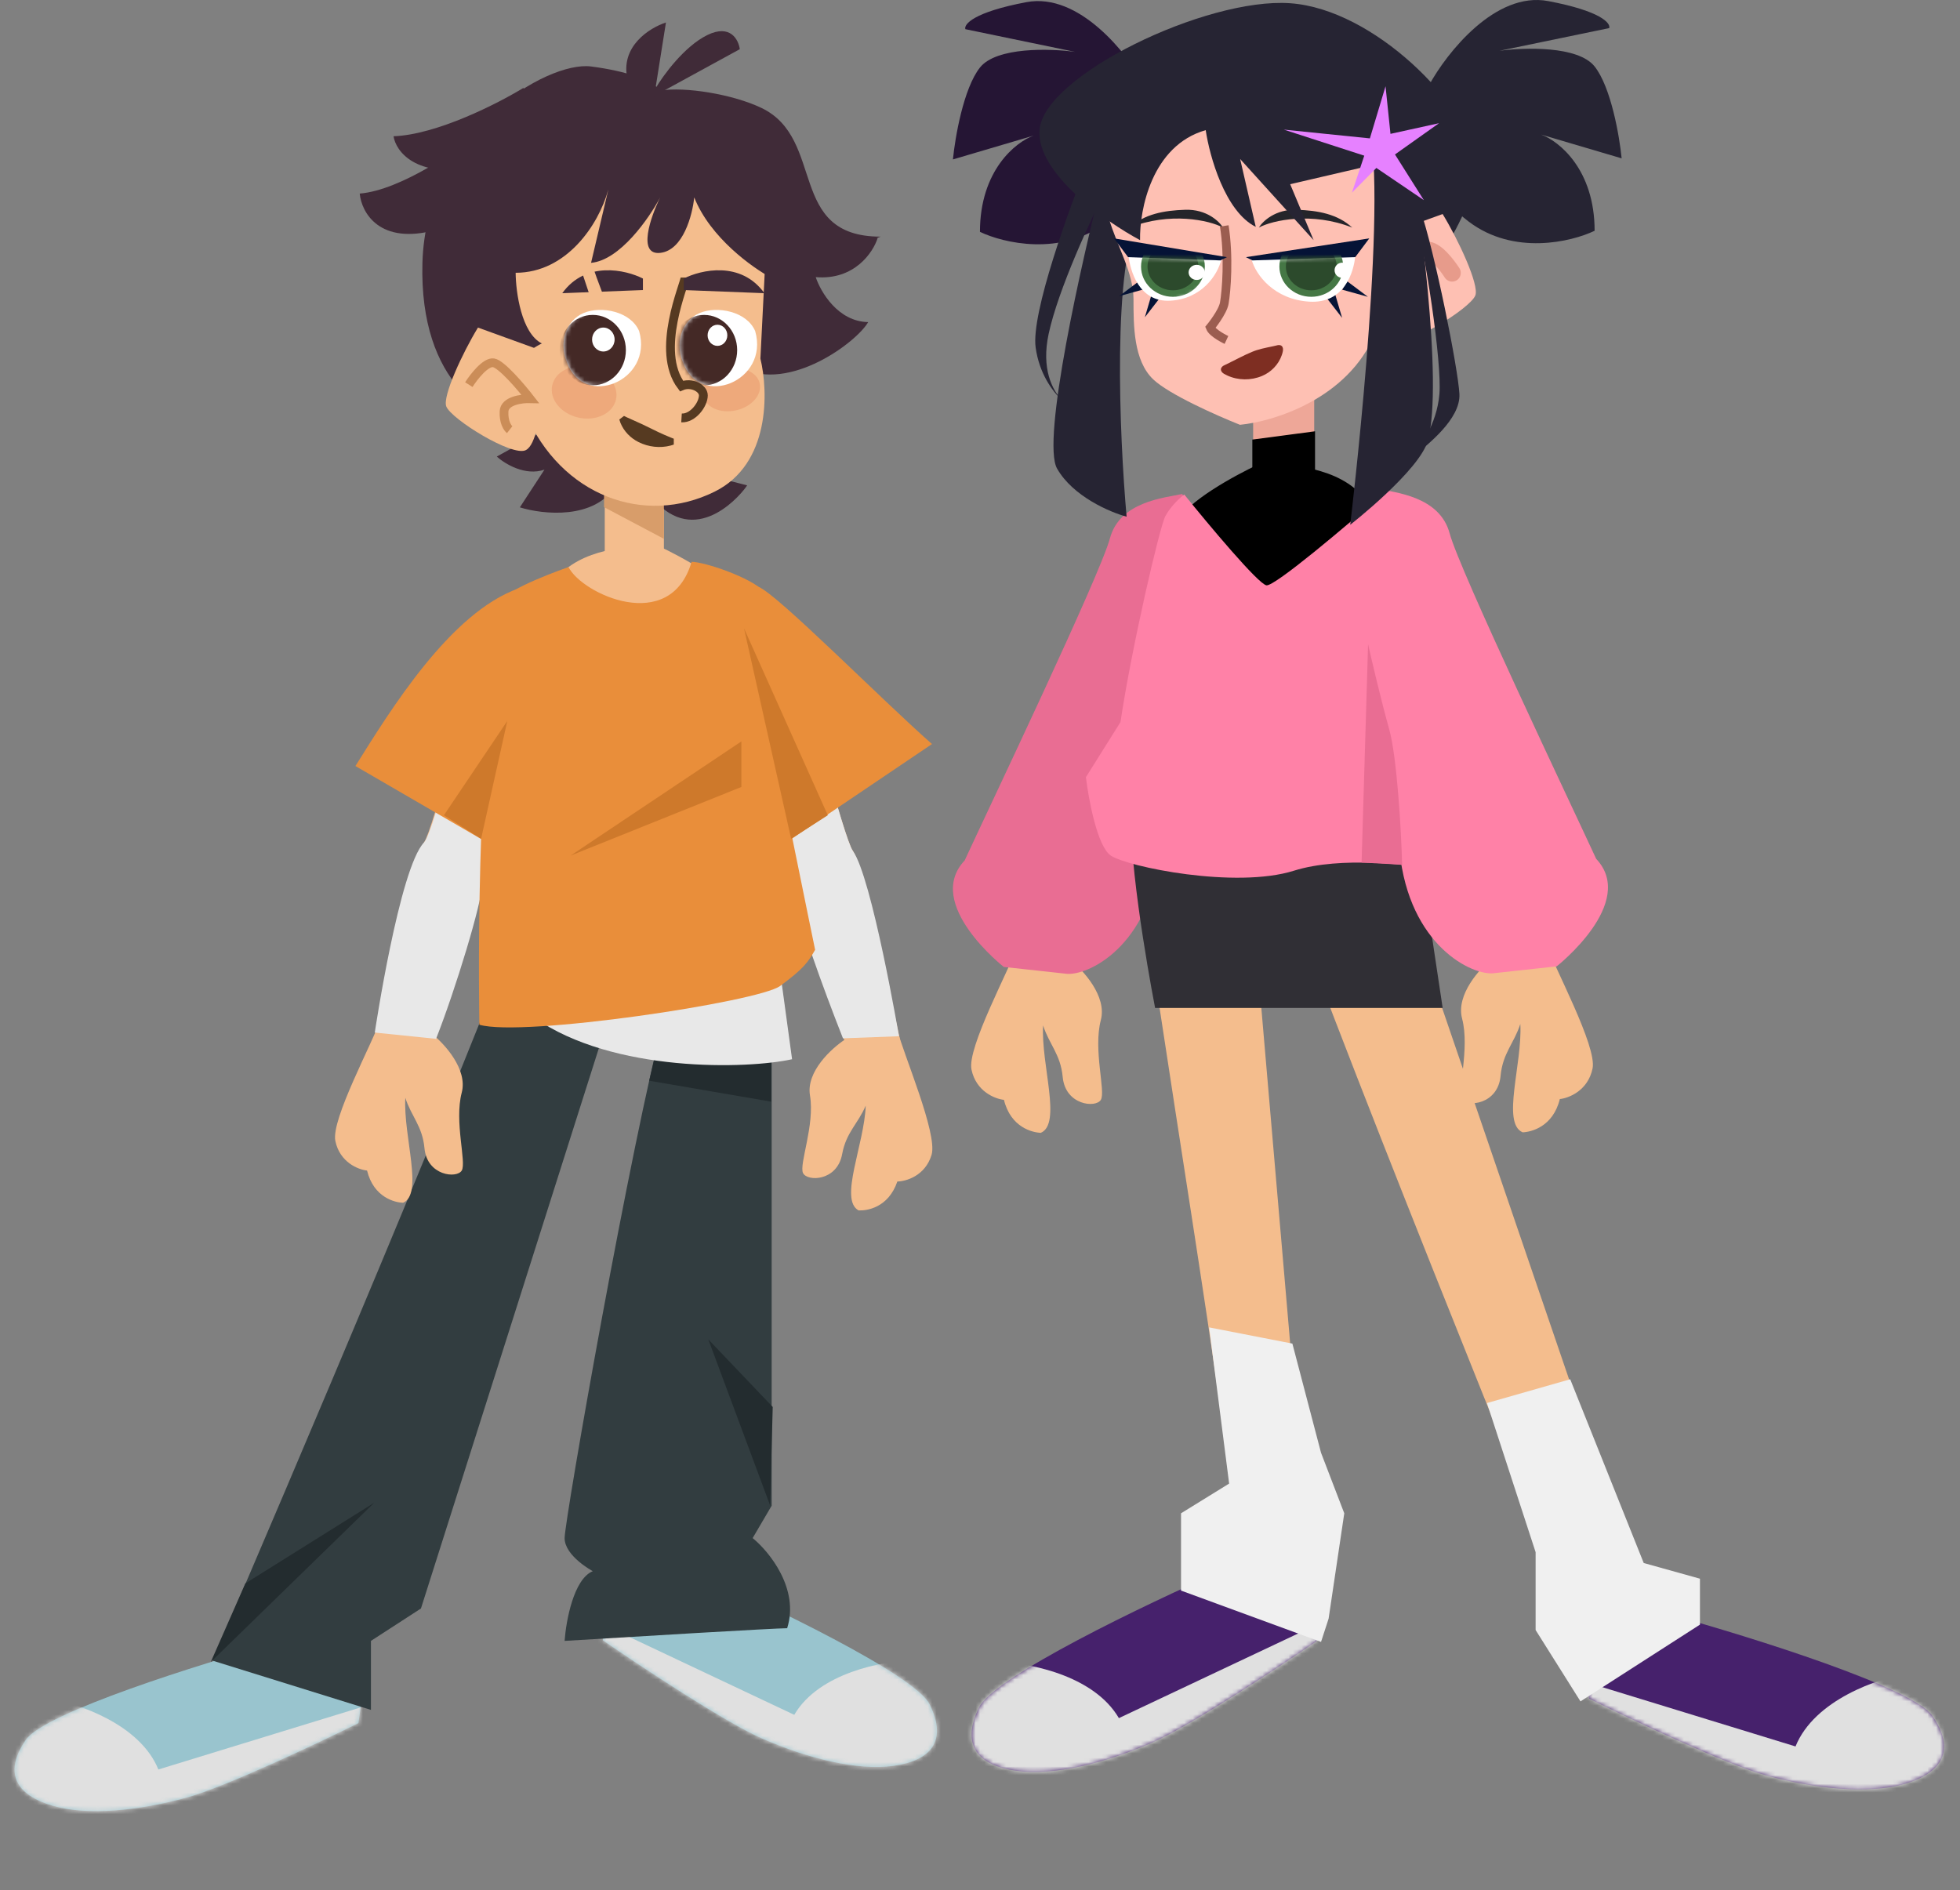 <?xml version="1.0" encoding="UTF-8"?> <svg xmlns="http://www.w3.org/2000/svg" width="451" height="435" viewBox="0 0 451 435" fill="none"><rect x="0" y="0" width="451" height="435" fill="#808080" stroke="none"/><path d="M417.527 404.845C404.146 406.317 379.331 394.303 369.518 390.791C369.518 390.791 318.147 265.124 298.25 211.131H324.716L380.09 373.129C397.68 380.082 420.716 387.201 427.601 392.656C436.519 399.722 417.527 404.845 417.527 404.845Z" fill="#F4BD8D"></path><path d="M444.622 394.851C440.167 388.369 403.052 376.773 385.051 371.785L375.048 370.262L363.852 378.484L365.642 390.886C375.407 395.726 397.217 406.033 406.331 408.547C417.723 411.69 429.928 412.971 438.305 410.508C446.682 408.044 450.19 402.954 444.622 394.851Z" fill="#46216C"></path><mask id="mask0_5112_1146" style="mask-type:alpha" maskUnits="userSpaceOnUse" x="363" y="370" width="85" height="42"><path d="M444.622 394.857C440.167 388.374 403.052 376.778 385.051 371.791L375.048 370.268L363.852 378.49L365.642 390.892C375.407 395.731 397.217 406.039 406.331 408.553C417.723 411.696 429.928 412.977 438.305 410.514C446.682 408.05 450.19 402.96 444.622 394.857Z" fill="#46216C"></path></mask><g mask="url(#mask0_5112_1146)"><path d="M413.152 401.908C417.526 391.123 432.29 386.202 439.124 385.09L449.655 393.623L453.647 404.734L440.29 412.317L419.732 415.284L364.895 395.805L363.58 386.695L413.152 401.908Z" fill="#E0E0E0"></path></g><path d="M361.31 317.408L342.156 322.881L353.35 357.209V375.119L363.673 391.537L391.161 373.875V363.303L378.225 359.696L361.31 317.408Z" fill="#F0F0F0"></path><path d="M239.498 260.696C244.358 258.581 239.521 245.064 240.019 235.98C241.443 240.387 244.047 242.634 244.529 247.842C245.132 254.352 252.144 255.038 253.305 253.107C254.466 251.176 251.504 241.603 253.305 234.749C254.746 229.266 249.235 223.251 246.299 220.93L234.309 217.281C232.323 223.017 222.489 241.082 223.542 246.139C224.595 251.197 228.959 252.892 231.009 253.107C232.574 259.479 237.584 260.631 239.498 260.696Z" fill="#F4BD8D"></path><path d="M255.395 123.899C257.665 115.428 267.812 114.583 272.047 113.68L276.734 123.899C274.062 137.976 268.371 171.745 266.99 194.203C265.608 216.661 251.284 224.327 245.651 224.122L230.973 222.521C230.973 222.521 212.512 208.034 221.968 198.02C227.519 185.994 253.126 132.37 255.395 123.899Z" fill="#E96D93"></path><rect x="288.352" y="86.068" width="14.05" height="27.766" fill="#EEA798"></rect><path d="M270.955 120.192C272.694 115.642 284.169 109.375 289.689 106.811C294.539 106.811 306.248 106.811 312.939 113.501C318.291 118.854 325.539 172.713 328.494 198.974C296.112 211.419 272.868 202.198 263.055 197.013C266.456 172.647 269.215 124.741 270.955 120.192Z" fill="black"></path><path d="M288.164 101.161L302.592 99.252V113.928H288.164V101.161Z" fill="black"></path><path d="M284.198 361.563C287.543 358.753 270.706 260.364 263.737 210.964L288.053 206.59L302.207 371.205C292.394 378.286 271.612 391.349 267.751 392.448C255.218 396.015 247.399 394.553 245.392 386.189C243.385 377.826 280.016 365.075 284.198 361.563Z" fill="#F4BD8D"></path><path d="M331.961 231.961H265.792C265.792 231.961 260.195 203.354 260.195 188.056L293.901 181.34L325.369 188.056L331.961 231.961Z" fill="#302F35"></path><path d="M291.409 134.7C289.518 134.401 278.018 120.645 272.504 113.805C271.592 114.468 269.444 116.392 268.151 118.78C266.857 121.168 260.356 149.128 257.827 166.167L249.867 178.854C250.489 183.994 252.504 194.799 255.588 196.888C259.444 199.5 284.319 204.599 297.752 200.371C308.498 196.988 324.783 198.961 331.582 200.371C333.116 198.961 336.334 195.296 336.931 191.913C337.528 188.53 324.949 140.67 318.025 113.805C309.941 120.894 293.299 134.998 291.409 134.7Z" fill="#FF81A7"></path><path d="M333.325 173.629L315.539 122.262L322.131 114.924L331.335 119.277C335.729 136.731 344.665 172.675 347.131 175.246C352.976 181.341 358.822 220.395 358.822 220.395L344.27 221.887C339.668 210.238 333.325 189.376 333.325 185.196V173.629Z" fill="#F4BD8D"></path><path d="M350.357 260.58C345.454 258.446 350.334 244.812 349.831 235.649C348.395 240.094 345.769 242.361 345.282 247.614C344.674 254.18 337.602 254.873 336.431 252.924C335.26 250.976 338.247 241.321 336.431 234.407C334.977 228.877 340.536 222.81 343.497 220.468L355.591 216.788C357.594 222.574 367.514 240.795 366.451 245.896C365.389 250.998 360.987 252.707 358.919 252.924C357.341 259.352 352.288 260.513 350.357 260.58Z" fill="#F4BD8D"></path><path d="M333.572 122.759C331.283 114.202 321.051 113.348 316.781 112.436L312.055 122.759C314.75 136.979 320.487 171.091 321.88 193.778C323.273 216.464 337.718 224.208 343.398 224.001L358.198 222.384C358.198 222.384 376.813 207.749 367.278 197.633C361.681 185.486 335.86 131.316 333.572 122.759Z" fill="#FF81A7"></path><path d="M319.648 167.783C321.439 174.151 322.426 190.958 322.633 199.001L313.305 198.504L314.797 148.256C315.668 152.112 317.857 161.415 319.648 167.783Z" fill="#E96D93"></path><path d="M236.185 0.495C248.324 -1.794 259.485 12.394 263.548 19.773C267.154 28.977 267.403 41.415 254.468 51.24C244.12 59.101 230.837 55.925 225.488 53.355C225.488 39.226 233.697 32.708 237.802 31.216L219.27 36.688C219.767 31.63 221.707 20.32 225.488 15.544C229.269 10.768 241.657 11.15 247.379 11.938L222.13 6.714C221.757 5.594 224.046 2.783 236.185 0.495Z" fill="#251534"></path><path d="M243.235 107.836C239.59 101.427 248.85 60.193 253.936 40.377L262.306 38.059V49.442C255.864 60.404 257.574 100.317 259.234 118.903C255.419 117.884 246.88 114.244 243.235 107.836Z" fill="#262433"></path><path d="M238.304 79.974C237.209 72.113 246.057 47.76 250.617 36.566L254.598 43.407C251.074 50.289 243.478 66.616 241.289 76.864C239.598 84.783 242.055 89.746 244.483 92.225C245.251 92.938 245.958 93.456 246.513 93.779C245.91 93.469 245.198 92.954 244.483 92.225C242.099 90.01 239.132 85.92 238.304 79.974Z" fill="#262433"></path><path d="M255.117 50.144C253.596 44.907 255.75 34.025 257.018 29.239C258.919 19.671 274.126 5.484 289.545 4.322C304.964 3.161 319.432 12.874 326.085 27.339C332.739 41.803 324.184 58.168 316.369 76.855C310.117 91.805 293.065 97.02 285.321 97.76C280.181 95.718 268.994 90.77 265.361 87.307C260.82 82.978 260.82 74.954 260.82 68.831C260.82 62.707 257.018 56.69 255.117 50.144Z" fill="#FEC0B3"></path><path d="M259.942 52.371C269.145 48.715 278.254 50.654 281.418 52.371C280.562 50.94 277.625 48.116 272.726 48.274C267.828 48.432 263.299 49.254 259.942 52.371Z" fill="#25252A"></path><path d="M311.144 52.371C301.941 48.715 292.832 50.654 289.668 52.371C290.524 50.94 293.461 48.116 298.36 48.274C303.258 48.432 307.787 49.254 311.144 52.371Z" fill="#25252A"></path><path d="M288.952 52.203C281.852 48.659 278.317 35.89 277.436 29.948C265.012 33.492 262.188 48.3 262.329 55.262C254.335 50.972 238.517 39.905 239.193 29.948C240.038 17.502 277.436 -0.626 296.875 0.745C316.314 2.116 337.759 24.253 339.555 36.593C340.992 46.465 328.322 64.403 321.807 72.138V36.593L296.875 42.394L302.263 55.262L285.36 36.593L288.952 52.203Z" fill="#262433"></path><path d="M331.951 49.254L318.57 54.105L315.539 66.709C317.714 70.166 318.035 77.02 320.577 78.358C323.755 80.031 338.308 70.999 339.478 67.988C340.415 65.579 335.575 55.164 331.951 49.254Z" fill="#FEC0B3"></path><path d="M334.13 62.803C332.959 60.963 330.149 57.35 328.276 57.618C326.403 57.885 321.697 63.416 319.578 66.147C321.585 66.091 325.633 66.615 325.767 69.158C325.901 71.7 324.931 73.117 324.429 73.507" stroke="#E79B8B" stroke-width="4" stroke-linecap="round"></path><path d="M310.688 120.769C310.688 120.769 319.058 51.091 315.289 29.974L323.468 28.357C326.632 47.12 332.085 87.977 328.587 101.3C326.775 108.201 310.688 120.769 310.688 120.769Z" fill="#262433"></path><path d="M331.212 90.671C331.809 83.507 327.978 57.587 325.117 48.01H326.734C330.217 58.167 335.515 84.9 335.814 90.671C336.112 96.442 328.475 102.362 325.117 105.099C326.568 102.943 330.615 97.835 331.212 90.671Z" fill="#262433"></path><path d="M356.229 0.247C344.09 -2.042 332.929 12.146 328.867 19.525C325.26 28.729 325.011 41.167 337.946 50.992C348.294 58.853 361.578 55.677 366.926 53.107C366.926 38.978 358.717 32.46 354.612 30.968L373.145 36.44C372.647 31.382 370.707 20.072 366.926 15.296C363.145 10.52 350.757 10.902 345.035 11.689L370.284 6.466C370.657 5.346 368.368 2.535 356.229 0.247Z" fill="#262433"></path><path d="M281.776 84.028C281.564 84.123 281.359 84.241 281.203 84.405C281.047 84.57 280.952 84.767 280.938 84.975C280.924 85.183 280.992 85.391 281.125 85.575C281.259 85.758 281.446 85.903 281.644 86.024C281.886 86.162 282.13 86.289 282.383 86.405C284.892 87.573 287.873 87.586 290.404 86.516C292.446 85.663 294.183 83.945 294.956 81.686C295.052 81.406 295.131 81.118 295.189 80.828C295.224 80.6 295.242 80.368 295.203 80.151C295.164 79.934 295.07 79.749 294.92 79.617C294.77 79.486 294.573 79.417 294.353 79.407C294.133 79.397 293.906 79.446 293.684 79.511C293.684 79.511 293.684 79.511 293.684 79.511C293.436 79.571 293.193 79.626 292.954 79.678C291.045 80.075 289.513 80.373 288.085 80.982C286.309 81.717 284.605 82.648 282.444 83.709C282.225 83.815 282.005 83.922 281.776 84.028Z" fill="#7E2E22"></path><path d="M318.816 19.849L315.211 31.846L295.412 29.827L313.92 35.823L311.079 44.342L316.705 38.649L327.628 46.056L320.989 35.544L331.125 28.352L319.949 30.806L318.816 19.849Z" fill="#E681FF"></path><path d="M281.71 51.99C282.83 59.08 282.2 67.001 281.71 69.776C281.337 71.89 278.477 75.373 278.477 75.373C279.016 76.741 282.208 78.234 282.208 78.234" stroke="#9B5D50" stroke-width="2"></path><path d="M314.752 68.306L309.926 64.682L308.843 66.664L314.752 68.306Z" fill="#051336"></path><path d="M308.824 73.154L307.118 67.365L305.065 68.308L308.824 73.154Z" fill="#051336"></path><path d="M301.269 69.419C309.316 69.922 311.495 62.661 311.841 58.972L287.959 59.626C288.946 63.327 293.222 68.916 301.269 69.419Z" fill="white"></path><path d="M315.07 54.864L286.688 59.18L288.184 59.927L311.842 59.18L315.07 54.864Z" fill="#051336"></path><mask id="mask1_5112_1146" style="mask-type:alpha" maskUnits="userSpaceOnUse" x="287" y="58" width="25" height="12"><path d="M301.277 69.419C309.324 69.922 311.503 62.661 311.849 58.972L287.967 59.626C288.954 63.327 293.23 68.916 301.277 69.419Z" fill="white"></path></mask><g mask="url(#mask1_5112_1146)"><ellipse cx="301.729" cy="61.336" rx="7.338" ry="6.965" fill="#457745"></ellipse><ellipse cx="301.728" cy="61.336" rx="5.846" ry="5.473" fill="#2C4A2C"></ellipse><circle cx="308.827" cy="62.188" r="1.741" fill="white"></circle></g><path d="M257.498 68.161L262.324 64.537L263.407 66.52L257.498 68.161Z" fill="#051336"></path><path d="M263.434 73.011L265.14 67.223L267.193 68.166L263.434 73.011Z" fill="#051336"></path><path d="M269.272 69.201C262.072 69.584 260.013 62.306 259.648 58.619L281.049 59.626C280.22 63.305 276.472 68.818 269.272 69.201Z" fill="white"></path><path d="M256.349 54.864L282.319 59.18L280.823 59.927L259.577 59.18L256.349 54.864Z" fill="#051336"></path><mask id="mask2_5112_1146" style="mask-type:alpha" maskUnits="userSpaceOnUse" x="257" y="58" width="25" height="12"><path d="M267.731 69.419C259.684 69.922 257.505 62.661 257.159 58.972L281.041 59.626C280.054 63.327 275.778 68.916 267.731 69.419Z" fill="white"></path></mask><g mask="url(#mask2_5112_1146)"><ellipse cx="7.338" cy="6.965" rx="7.338" ry="6.965" transform="matrix(-1 0 0 1 277.234 54.371)" fill="#457745"></ellipse><ellipse cx="5.846" cy="5.473" rx="5.846" ry="5.473" transform="matrix(-1 0 0 1 275.742 55.863)" fill="#2C4A2C"></ellipse><ellipse cx="1.866" cy="1.741" rx="1.866" ry="1.741" transform="matrix(-1 0 0 1 277.234 60.943)" fill="white"></ellipse></g><path d="M225.307 392.906C228.79 385.854 263.868 369.074 280.971 361.566L290.654 358.63L302.91 365.168L302.91 377.698C293.936 383.883 273.823 397.2 265.162 400.991C254.335 405.73 242.438 408.741 233.796 407.5C225.153 406.258 220.953 401.721 225.307 392.906Z" fill="#46216C"></path><mask id="mask3_5112_1146" style="mask-type:alpha" maskUnits="userSpaceOnUse" x="223" y="358" width="80" height="50"><path d="M225.307 392.906C228.79 385.854 263.868 369.074 280.971 361.566L290.654 358.63L302.91 365.168L302.91 377.698C293.936 383.883 273.823 397.2 265.162 400.991C254.335 405.73 242.438 408.741 233.796 407.5C225.153 406.258 220.953 401.721 225.307 392.906Z" fill="#302F35"></path></mask><g mask="url(#mask3_5112_1146)"><path d="M257.457 395.391C251.587 385.341 236.272 382.58 229.348 382.456L220.144 392.406L217.781 403.973L232.085 409.57H252.855L304.347 382.456V373.252L257.457 395.391Z" fill="#E0E0E0"></path></g><path d="M297.379 309.2L278.225 305.469L282.827 341.414L271.758 348.254V366.04L303.971 377.856L305.713 372.508L309.319 348.254L303.971 334.324L297.379 309.2Z" fill="#F0F0F0"></path><path d="M5.957 400.375C10.273 394.095 46.232 382.86 63.672 378.028L73.363 376.552L84.211 384.519L82.476 396.534C73.015 401.222 51.885 411.209 43.055 413.645C32.018 416.69 20.193 417.931 12.077 415.544C3.962 413.157 0.562 408.226 5.957 400.375Z" fill="#99C4CE"></path><mask id="mask4_5112_1146" style="mask-type:alpha" maskUnits="userSpaceOnUse" x="3" y="376" width="82" height="41"><path d="M5.949 400.379C10.265 394.099 46.224 382.864 63.664 378.032L73.355 376.556L84.203 384.522L82.469 396.538C73.007 401.226 51.877 411.212 43.047 413.649C32.01 416.694 20.185 417.935 12.069 415.548C3.954 413.161 0.554 408.229 5.949 400.379Z" fill="#46216C"></path></mask><g mask="url(#mask4_5112_1146)"><path d="M36.442 407.211C32.204 396.762 17.901 391.994 11.279 390.917L1.076 399.184L-2.791 409.949L10.15 417.295L30.067 420.17L83.195 401.298L84.469 392.472L36.442 407.211Z" fill="#E0E0E0"></path></g><path d="M213.913 392.225C210.539 385.393 176.554 369.136 159.983 361.862L150.602 359.017L138.728 365.352L138.728 377.491C147.422 383.484 166.908 396.386 175.3 400.059C185.789 404.649 197.315 407.567 205.689 406.364C214.062 405.161 218.131 400.766 213.913 392.225Z" fill="#99C4CE"></path><mask id="mask5_5112_1146" style="mask-type:alpha" maskUnits="userSpaceOnUse" x="138" y="359" width="78" height="48"><path d="M213.913 392.225C210.539 385.393 176.554 369.136 159.983 361.862L150.602 359.017L138.728 365.352L138.728 377.491C147.422 383.484 166.908 396.386 175.3 400.059C185.789 404.649 197.315 407.567 205.689 406.364C214.062 405.161 218.131 400.766 213.913 392.225Z" fill="#46216C"></path></mask><g mask="url(#mask5_5112_1146)"><path d="M182.763 394.633C188.451 384.896 203.289 382.221 209.997 382.101L218.914 391.741L221.203 402.947L207.345 408.37H187.222L137.334 382.101V373.184L182.763 394.633Z" fill="#E0E0E0"></path></g><path d="M201.954 54.77C192.237 56.036 181.286 44.667 178.636 33.58L158.705 55.455C160.486 61.548 159.396 79.018 170.562 84.673C181.728 90.328 197.168 78.705 199.772 74.123C192.823 74.014 188.83 67.18 187.702 63.776C196.596 64.529 200.909 58.086 201.954 54.77Z" fill="#402B38"></path><path d="M182.864 194.242L165.633 144.475L172.019 137.365L180.936 141.583C185.194 158.493 194.216 193.013 196.24 195.808C198.265 198.604 205.037 229.348 208.17 244.37H196.24C191.782 233.083 182.864 209.497 182.864 205.448V194.242Z" fill="#F4BD8D"></path><path d="M110.94 192.312L128.172 142.545L121.785 135.436L112.868 139.653C108.611 156.563 99.589 191.083 97.565 193.879C95.54 196.674 88.768 227.418 85.635 242.441H97.565C102.023 231.154 110.94 207.568 110.94 203.519V192.312Z" fill="#F4BD8D"></path><rect width="13.613" height="26.901" transform="matrix(-1 0 0 1 152.766 105.527)" fill="#F4BD8D"></rect><path d="M114.315 105.068L124.316 99.525H128.534L157.815 100.851L166.01 101.935C163.31 103.381 159.904 108.081 157.815 108.081L171.914 111.696C170.87 113.423 160.948 125.674 151.188 115.793C148.112 112.68 144.319 114.146 141.789 111.696C136.776 119.697 124.919 118.404 119.617 116.757L125.28 108.081C120.846 109.623 116.122 106.715 114.315 105.068Z" fill="#402B38"></path><path d="M152.766 124.002V113.468L138.991 112.496V116.71L152.766 124.002Z" fill="#D89D6A"></path><path d="M174.971 82.516L176.43 53.508C173.729 45.19 163.401 28.779 143.695 29.686C123.989 30.594 117.334 42.273 116.47 47.999C115.173 57.236 114.233 79.567 120.845 94.994C129.11 114.279 148.394 121.085 164.438 113.144C177.272 106.792 176.808 90.079 174.971 82.516Z" fill="#F4BD8D"></path><path d="M169.617 138.587C167.932 134.18 156.815 128.108 151.467 125.623C146.768 125.623 135.424 125.623 128.942 132.105C123.756 137.291 116.734 189.472 113.871 214.915C145.244 226.972 172.102 219.939 181.609 214.915C178.314 191.309 171.303 142.995 169.617 138.587Z" fill="#F4BD8D"></path><path d="M177.563 346.502V229.337L175.457 214.752H118.413C98.98 266.088 48.892 382.154 48.892 382.154L85.354 393.498V377.617L96.86 370.162L140.129 233.874H152.931C145.26 262.45 129.919 349.808 129.919 353.957C129.919 358.105 136.401 361.573 136.401 361.573C131.994 363.388 130.243 373.025 129.919 377.617C145.8 376.644 178.276 374.7 181.128 374.7C183.98 365.624 177.023 357.09 173.187 353.957L177.563 346.502Z" fill="#323D40"></path><path d="M177.461 253.527V243.164L150.589 243.646L149.384 248.707L177.461 253.527Z" fill="#232C2F"></path><path d="M86.102 345.83L48.505 382.462L56.458 364.387L86.102 345.83Z" fill="#232C2F"></path><path d="M162.983 308.234L177.202 346.433L177.805 323.779L162.983 308.234Z" fill="#232C2F"></path><path d="M182.258 243.76L178.369 215.238L122.946 234.199C141.094 246.946 172.048 246.029 182.258 243.76Z" fill="#E8E8E8"></path><path d="M92.756 276.795C97.506 274.727 92.778 261.518 93.265 252.641C94.656 256.948 97.201 259.144 97.672 264.233C98.262 270.595 105.114 271.266 106.248 269.378C107.383 267.491 104.488 258.136 106.248 251.438C107.656 246.08 102.271 240.202 99.402 237.933L87.685 234.368C85.744 239.973 76.133 257.627 77.163 262.569C78.192 267.512 82.457 269.168 84.46 269.378C85.989 275.605 90.885 276.731 92.756 276.795Z" fill="#F4BD8D"></path><path d="M197.558 278.548C193.011 276.066 198.896 263.33 199.202 254.445C197.433 258.611 194.703 260.571 193.78 265.598C192.626 271.882 185.742 271.94 184.78 269.959C183.818 267.978 187.535 258.918 186.378 252.09C185.453 246.627 191.341 241.253 194.401 239.249L206.389 236.741C207.822 242.498 215.822 260.937 214.356 265.768C212.891 270.599 208.496 271.869 206.481 271.9C204.403 277.966 199.427 278.651 197.558 278.548Z" fill="#F4BD8D"></path><ellipse cx="168.314" cy="89.69" rx="6.659" ry="4.857" transform="rotate(-12.701 168.314 89.69)" fill="#EEA97B"></ellipse><path d="M180.108 193.157L165.633 144.475L172.019 137.365L180.936 141.583C185.194 158.493 194.216 193.013 196.24 195.808C200.603 201.833 206.859 238.466 206.859 238.466L193.966 238.948C189.507 227.661 182.864 209.497 182.864 205.448C182.864 201.4 180.108 195.206 180.108 193.157Z" fill="#E8E8E8"></path><path d="M110.94 192.312L128.172 142.545L121.785 135.436L112.868 139.653C108.611 156.563 99.954 191.388 97.565 193.879C91.901 199.783 86.237 237.621 86.237 237.621L100.336 239.067C104.795 227.78 110.94 207.568 110.94 203.519V192.312Z" fill="#E8E8E8"></path><path d="M179.502 226.907C174.522 230.576 120.19 238.737 110.304 235.82C110.304 235.82 109.008 170.209 115.879 138.208C115.879 135.678 130.822 130.496 130.822 130.496C133.834 136.643 154.199 146.161 159.139 129.291C161.991 129.291 172.635 132.786 175.889 136.16C175.889 139.131 173.7 147.727 175.126 156.413C176.552 165.099 187.562 218.582 187.562 218.582C185.888 221.499 184.911 222.92 179.502 226.907Z" fill="#E98E3A"></path><path d="M131.31 196.89L170.594 170.621V181.105L131.31 196.89Z" fill="#CE792B"></path><path d="M156.82 96.176C159.413 96.338 161.844 93.097 161.844 90.991C161.844 89.305 159.089 87.863 156.82 88.836C150.662 80.733 157.63 65.305 157.63 63.879" stroke="#563A21" stroke-width="2.031"></path><path d="M155.039 100.96C155.039 101.411 155.039 101.862 155.039 102.314C154.8 102.396 154.562 102.47 154.317 102.534C151.889 103.181 149.202 102.877 146.931 101.737C145.098 100.823 143.545 99.26 142.758 97.287C142.661 97.041 142.577 96.791 142.509 96.538C142.868 96.264 143.226 95.99 143.585 95.716C143.791 95.821 143.996 95.922 144.201 96.02C145.838 96.786 147.315 97.381 148.745 98.103C150.521 98.983 152.304 99.867 154.397 100.71C154.609 100.794 154.82 100.877 155.039 100.96Z" fill="#563A21"></path><path d="M129.38 67.473C134.779 59.953 144.001 62.09 147.938 64.099V66.75L129.38 67.473Z" fill="#402B38"></path><path d="M138.898 68.195C138.055 65.986 136.368 61.471 136.368 61.086L133.717 62.05L135.765 68.195H138.898Z" fill="#F4BD8D"></path><ellipse cx="7.511" cy="5.949" rx="7.511" ry="5.949" transform="matrix(-0.976 -0.22 -0.22 0.976 143.047 86.141)" fill="#EEA97B"></ellipse><path d="M175.893 67.473C170.495 59.953 161.272 62.09 157.336 64.099V66.75L175.893 67.473Z" fill="#402B38"></path><path d="M173.769 76.197C177.078 87.703 160.99 94.185 157.14 83.335C155.226 78.8 156.949 73.741 160.989 72.035C165.03 70.33 171.854 71.662 173.769 76.197Z" fill="white"></path><mask id="mask6_5112_1146" style="mask-type:alpha" maskUnits="userSpaceOnUse" x="156" y="71" width="19" height="18"><path d="M173.769 76.197C177.078 87.703 160.99 94.185 157.14 83.335C155.226 78.8 156.949 73.741 160.989 72.035C165.03 70.33 171.854 71.662 173.769 76.197Z" fill="white"></path></mask><g mask="url(#mask6_5112_1146)"><ellipse cx="7.617" cy="8.103" rx="7.617" ry="8.103" transform="matrix(-1 0 0 1 169.625 72.471)" fill="#442926"></ellipse><ellipse cx="2.269" cy="2.431" rx="2.269" ry="2.431" transform="matrix(-1 0 0 1 167.359 74.734)" fill="white"></ellipse></g><path d="M147.065 76.195C150.375 87.701 134.286 94.183 130.437 83.333C128.523 78.798 130.246 73.739 134.286 72.033C138.327 70.328 145.151 71.66 147.065 76.195Z" fill="white"></path><mask id="mask7_5112_1146" style="mask-type:alpha" maskUnits="userSpaceOnUse" x="129" y="71" width="19" height="18"><path d="M147.065 76.197C150.375 87.703 134.286 94.185 130.437 83.335C128.523 78.8 130.246 73.741 134.286 72.035C138.327 70.33 145.151 71.662 147.065 76.197Z" fill="white"></path></mask><g mask="url(#mask7_5112_1146)"><ellipse cx="7.617" cy="8.103" rx="7.617" ry="8.103" transform="matrix(-1 0 0 1 144.016 72.467)" fill="#442926"></ellipse><ellipse cx="2.593" cy="2.755" rx="2.593" ry="2.755" transform="matrix(-1 0 0 1 141.422 75.381)" fill="white"></ellipse></g><path d="M159.742 45.423C163.405 54.677 173.158 61.65 177.576 63.98L202.641 54.46C180.95 54.46 190.109 31.926 175.166 24.817C168.514 21.652 157.573 19.917 151.91 20.841C150.022 18.431 144.198 16.357 136.003 15.297C125.761 13.971 98.03 30.48 97.202 60.486C96.431 88.442 112.586 97.48 121.302 97.36L112.867 79.044C118.266 84.635 121.503 80.49 124.676 79.044C119.953 76.634 118.691 67.194 118.651 62.776C130.316 62.776 137.731 51.809 139.98 43.615L136.003 60.486C142.655 59.907 149.379 50.203 151.91 45.423C149.7 49.922 146.608 58.774 151.91 58.196C157.212 57.618 159.341 49.44 159.742 45.423Z" fill="#402B38"></path><path d="M90.55 31.356C100.483 31.007 114.589 23.808 120.401 20.252L128.783 26.641C128.055 29.551 123.157 36.005 109.391 38.547C95.626 41.088 91.095 34.812 90.55 31.356Z" fill="#402B38"></path><path d="M82.773 44.548C92.211 43.778 105.842 34.317 111.478 29.683L119.218 37.375C118.428 41.031 113.563 49.251 100.412 52.886C87.262 56.522 83.173 48.842 82.773 44.548Z" fill="#402B38"></path><path d="M109.982 75.385L122.946 80.084L125.883 92.296C123.776 95.645 123.465 102.286 121.002 103.582C117.922 105.203 103.824 96.452 102.689 93.535C101.782 91.201 106.471 81.111 109.982 75.385Z" fill="#F4BD8D"></path><path d="M107.878 88.512C109.012 86.729 111.735 83.229 113.55 83.488C115.365 83.748 119.924 89.106 121.977 91.752C120.032 91.698 116.11 92.206 115.981 94.669C115.851 97.132 116.791 98.504 117.277 98.882" stroke="#CB8D58" stroke-width="2.014"></path><path d="M170.227 11.32L150.826 21.924C149.5 23.973 146.367 26.141 144.439 18.429C142.511 10.717 149.5 6.379 153.236 5.174L150.826 20.357C152.593 17.345 157.453 10.67 162.755 8.067C168.058 5.464 169.945 9.151 170.227 11.32Z" fill="#402B38"></path><path d="M182.159 193.035L214.453 171.225C202.935 161.103 178.905 136.761 174.567 135.074C173.965 139.693 173.651 151.342 173.844 155.68C174.037 160.018 182.159 193.035 182.159 193.035Z" fill="#E98E3A"></path><path d="M171.196 144.594L182.041 193.035L190.477 187.613L171.196 144.594Z" fill="#CE792B"></path><path d="M111.248 193.397L81.781 176.285C89.851 163.402 103.557 141.043 119.257 135.436C119.86 140.055 118.911 151.703 118.719 156.041C118.526 160.379 113.658 182.752 111.248 193.397Z" fill="#E98E3A"></path><path d="M116.727 165.922L110.702 193.035L102.146 187.612L116.727 165.922Z" fill="#CE792B"></path></svg> 